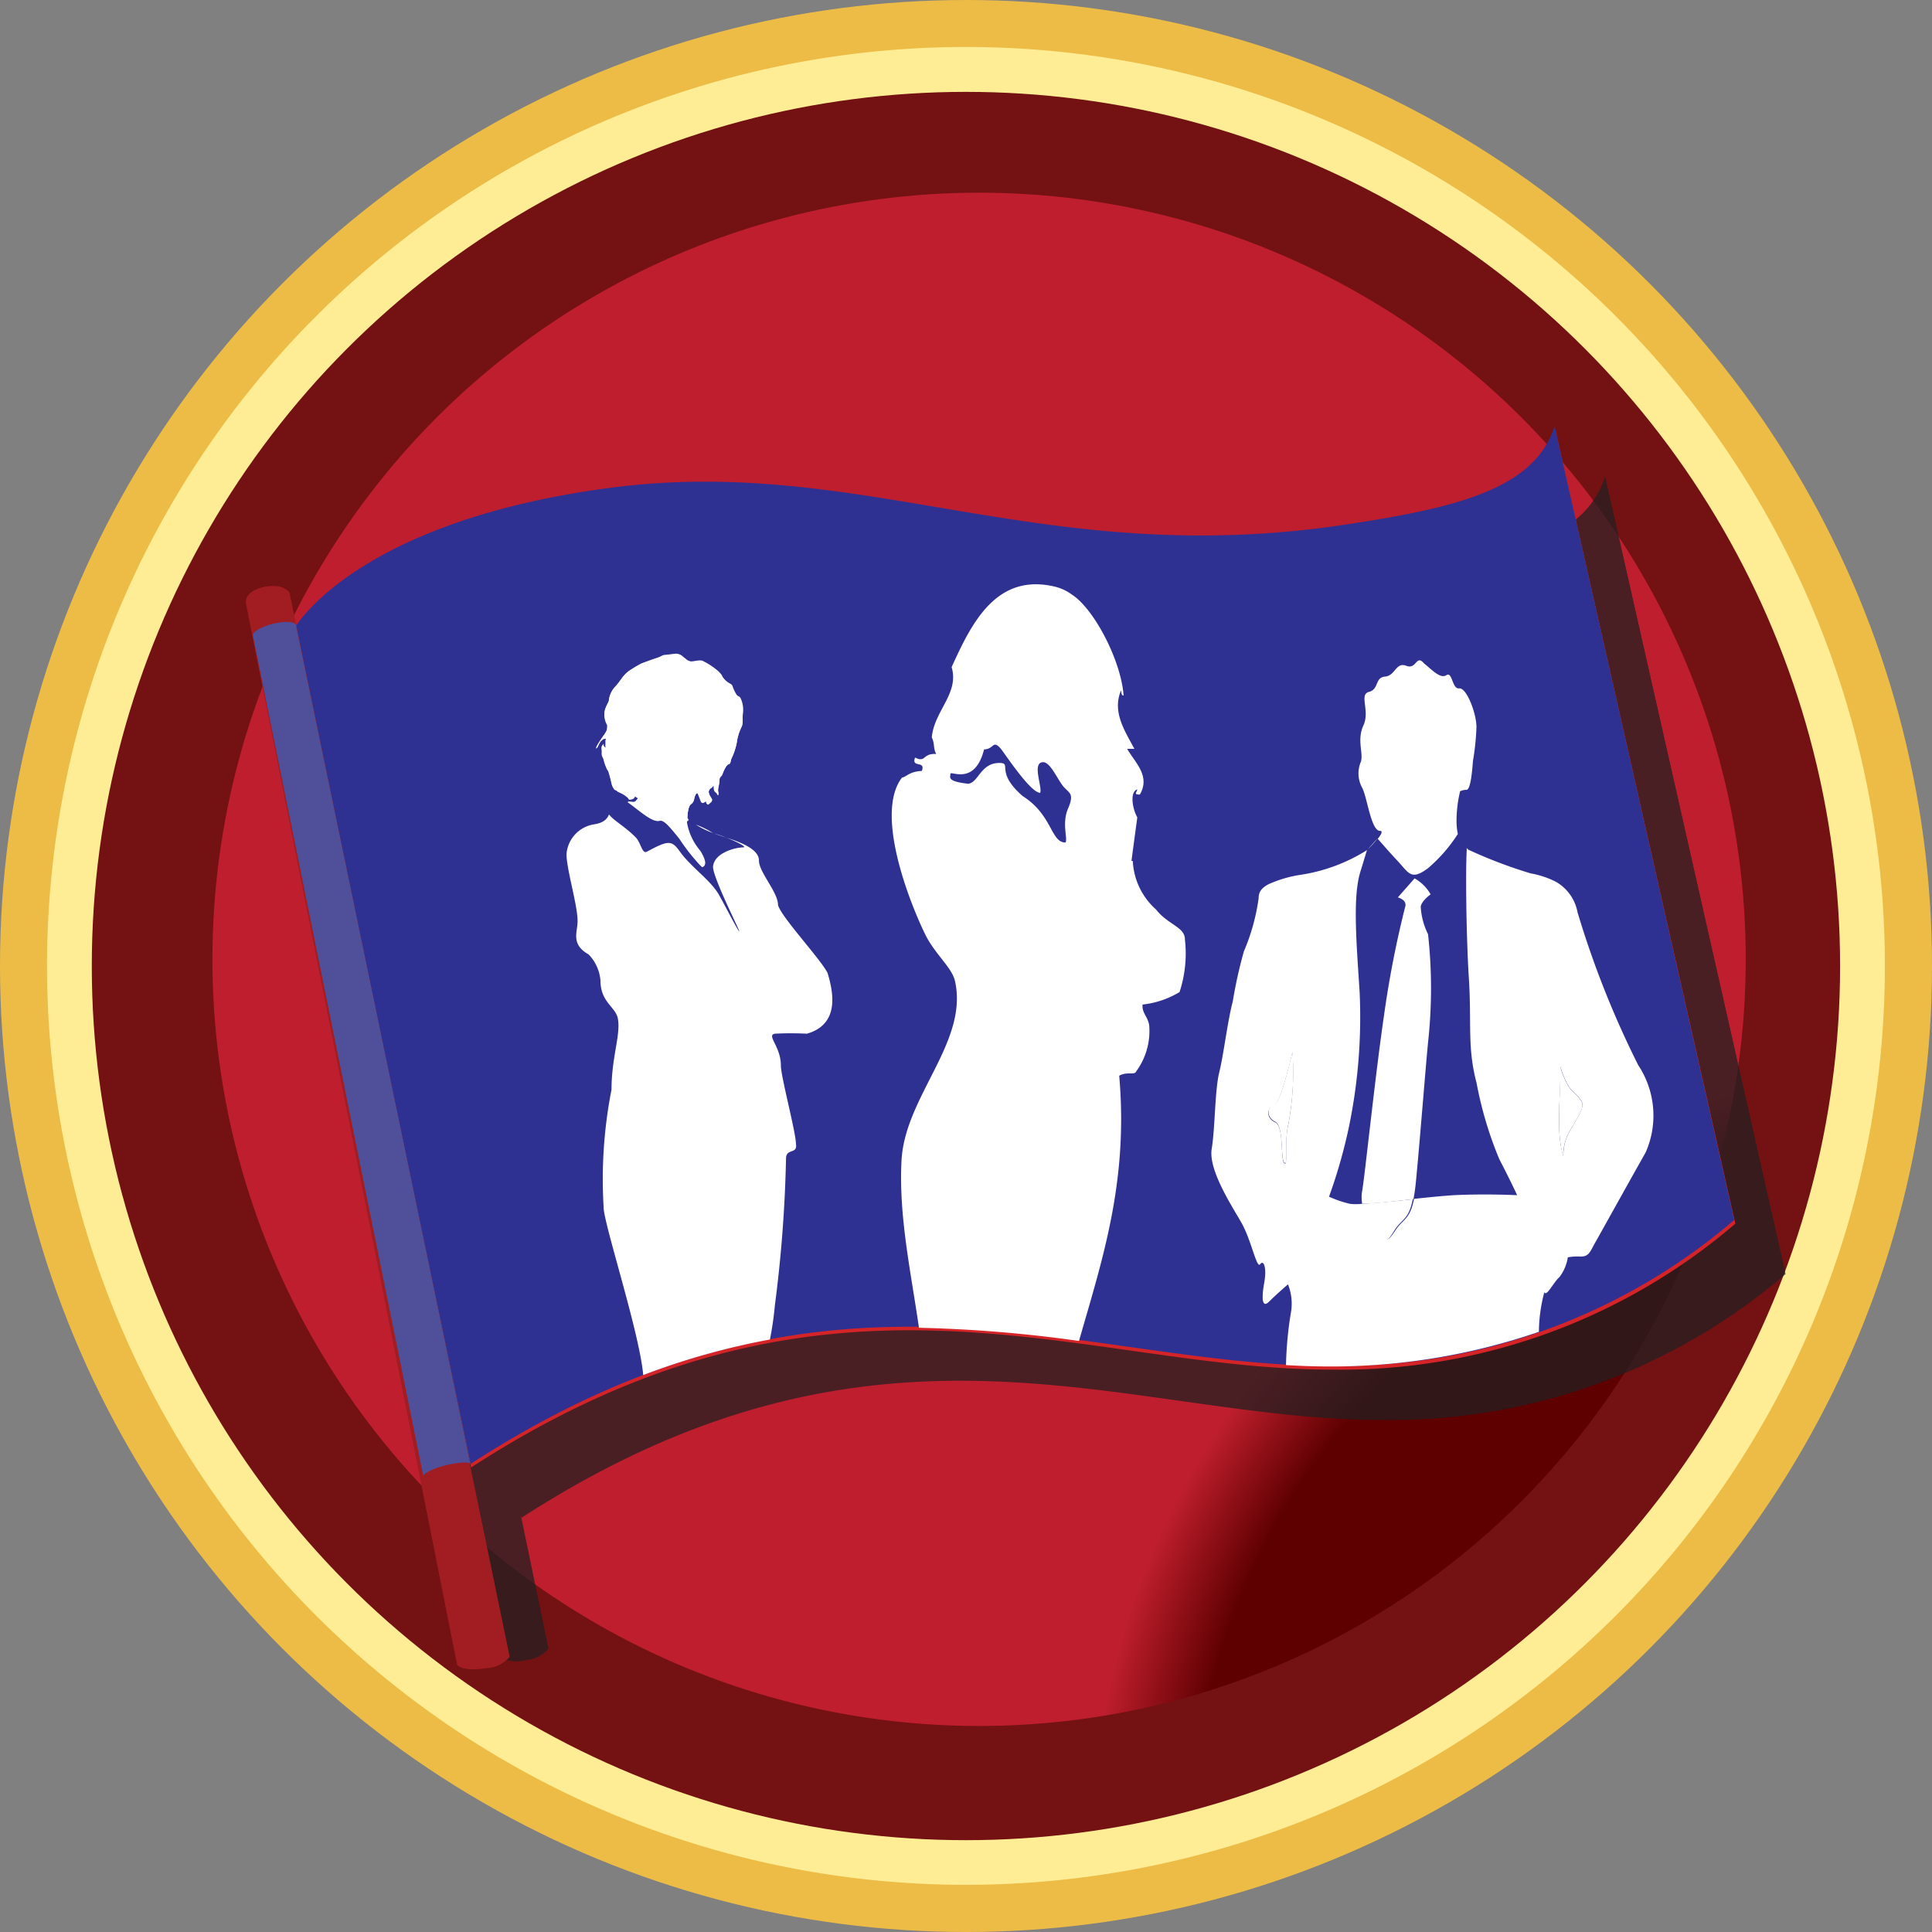 <svg xmlns="http://www.w3.org/2000/svg" xmlns:xlink="http://www.w3.org/1999/xlink" width="100" height="100" viewBox="0 0 100 100">
  <rect x="0" y="0" width="100" height="100" fill="#808080" stroke="none"/>
  <defs>
    <linearGradient id="linear-gradient" x1="-1.069" y1="2.525" x2="-1.069" y2="2.53" gradientUnits="objectBoundingBox">
      <stop offset="0" stop-color="#edbc46"/>
      <stop offset="0.27" stop-color="#eda44c"/>
      <stop offset="0.61" stop-color="#c48031"/>
      <stop offset="0.8" stop-color="#d89d3b"/>
      <stop offset="1" stop-color="#ffed95"/>
    </linearGradient>
    <linearGradient id="linear-gradient-2" x1="-1.138" y1="2.629" x2="-1.133" y2="2.629" xlink:href="#linear-gradient"/>
    <radialGradient id="radial-gradient" cx="0.494" cy="0.507" r="0.499" gradientTransform="matrix(1, -0.002, -0.002, -1, 0.006, 5.472)" gradientUnits="objectBoundingBox">
      <stop offset="0" stop-color="#7d1416"/>
      <stop offset="0.09" stop-color="#981819"/>
      <stop offset="0.26" stop-color="#c61f1f"/>
      <stop offset="0.39" stop-color="#e22323"/>
      <stop offset="0.46" stop-color="#ed2524"/>
      <stop offset="0.87" stop-color="#ec1e24"/>
      <stop offset="0.89" stop-color="#db1c22"/>
      <stop offset="0.94" stop-color="#a41619"/>
      <stop offset="0.98" stop-color="#811214"/>
      <stop offset="1" stop-color="#741112"/>
    </radialGradient>
    <radialGradient id="radial-gradient-2" cx="0.5" cy="0.511" r="0.5" gradientTransform="matrix(0.006, -1, -1, -0.006, 1.578, 1.588)" gradientUnits="objectBoundingBox">
      <stop offset="0" stop-color="#5e0000"/>
      <stop offset="0.61" stop-color="#5e0000"/>
      <stop offset="0.87" stop-color="#5e0000"/>
      <stop offset="1" stop-color="#be1e2d"/>
    </radialGradient>
    <linearGradient id="linear-gradient-3" x1="-1.625" y1="4.274" x2="-1.618" y2="4.276" gradientUnits="objectBoundingBox">
      <stop offset="0" stop-color="#4d1211"/>
      <stop offset="0.02" stop-color="#521312"/>
      <stop offset="0.04" stop-color="#601414"/>
      <stop offset="0.06" stop-color="#781718"/>
      <stop offset="0.08" stop-color="#991b1d"/>
      <stop offset="0.11" stop-color="#c32024"/>
      <stop offset="0.12" stop-color="#d82327"/>
      <stop offset="0.29" stop-color="#ae524f"/>
      <stop offset="0.43" stop-color="#912829"/>
      <stop offset="0.5" stop-color="#851719"/>
      <stop offset="0.78" stop-color="#d52427"/>
    </linearGradient>
    <linearGradient id="linear-gradient-4" x1="-1.625" y1="4.278" x2="-1.618" y2="4.279" gradientUnits="objectBoundingBox">
      <stop offset="0" stop-color="#150958"/>
      <stop offset="0.03" stop-color="#190e5d"/>
      <stop offset="0.05" stop-color="#251c6a"/>
      <stop offset="0.08" stop-color="#383480"/>
      <stop offset="0.11" stop-color="#53549f"/>
      <stop offset="0.12" stop-color="#5d60aa"/>
      <stop offset="0.29" stop-color="#9e9dcd"/>
      <stop offset="0.29" stop-color="#9c9bcc"/>
      <stop offset="0.43" stop-color="#6e70b3"/>
      <stop offset="0.5" stop-color="#5d60aa"/>
      <stop offset="0.7" stop-color="#2e3192"/>
    </linearGradient>
    <linearGradient id="linear-gradient-5" x1="-8.41" y1="3.952" x2="-8.41" y2="3.952" gradientUnits="objectBoundingBox">
      <stop offset="0" stop-color="#9f1d21"/>
      <stop offset="0.12" stop-color="#a21e21"/>
      <stop offset="0.29" stop-color="#994845"/>
      <stop offset="0.6" stop-color="#7f2222"/>
      <stop offset="0.78" stop-color="#731112"/>
      <stop offset="0.85" stop-color="#761213"/>
      <stop offset="0.9" stop-color="#811517"/>
      <stop offset="0.96" stop-color="#931a1c"/>
      <stop offset="0.99" stop-color="#a21e21"/>
    </linearGradient>
  </defs>
  <g id="leadership-development-path" transform="translate(50 50)">
    <g id="PathwaysPaths" transform="translate(-50 -50)">
      <g id="PathwaysPaths-Copy">
        <g id="LeadershipDevelopmentPath">
          <g id="Leadership-Development-Path-2" data-name="Leadership-Development-Path">
            <circle id="Oval" cx="50" cy="50" r="50" fill="url(#linear-gradient)"/>
            <path id="Shape" d="M99.873,52.311A47.563,47.563,0,1,1,85.944,18.675,47.565,47.565,0,0,1,99.873,52.311Z" transform="translate(-2.312 -2.31)" fill="url(#linear-gradient-2)"/>
            <circle id="Oval-2" data-name="Oval" cx="45.246" cy="45.246" r="45.246" transform="translate(4.751 4.755)" fill="url(#radial-gradient)"/>
            <circle id="Oval-3" data-name="Oval" cx="39.682" cy="39.682" r="39.682" transform="translate(10.995 9.973)" fill="url(#radial-gradient-2)"/>
            <g id="Group" transform="translate(12.72 22.057)">
              <g id="Shape-2" data-name="Shape" transform="translate(2.611 2.615)" opacity="0.75">
                <path id="Path_73191" data-name="Path 73191" d="M35.015,58.841s3.133-5.436,16.226-7.179c13.19-1.754,22.374,4.287,38.169,1.887,5.569-.846,9.718-1.795,10.769-5.087l9.3,41.092A31.394,31.394,0,0,1,88.6,97.108c-13.19,0-25.872-7.026-44.554,5.067Z" transform="translate(-32.39 -48.283)" fill="#231f20"/>
                <path id="Path_73192" data-name="Path 73192" d="M34.935,58.486s3.133-5.436,16.226-7.179C64.345,49.558,73.535,55.6,89.325,53.2c5.574-.846,9.744-1.8,10.769-5.087l9.3,41.087a31.389,31.389,0,0,1-20.877,7.554c-13.185,0-25.872-7.021-44.554,5.067Z" transform="translate(-32.351 -48.112)" fill="#231f20"/>
                <path id="Path_73193" data-name="Path 73193" d="M32.157,64.577s-.318-.513-1.349-.282-.908.841-.908.841l10.315,51.832a2.009,2.009,0,0,0,1.631.241,1.631,1.631,0,0,0,1.108-.585Z" transform="translate(-29.896 -55.967)" fill="#231f20"/>
                <path id="Path_73194" data-name="Path 73194" d="M40.615,111.51c.662-.154,1.205-.185,1.256-.062L32.831,68h0c-.092-.164-.605-.185-1.195-.036s-1.087.431-1.026.621l8.831,43.5C39.41,111.956,39.938,111.669,40.615,111.51Z" transform="translate(-30.241 -57.736)" fill="#231f20"/>
                <path id="Path_73195" data-name="Path 73195" d="M72.9,74.231a3.445,3.445,0,0,1-.072.687,2.583,2.583,0,0,0-.215.81,3.828,3.828,0,0,1-.277.821c-.062.133,0,.236-.144.277s-.267.359-.318.513-.164.123-.164.338-.092.446-.067.559.031.277-.036.138-.144-.1-.169-.241,0-.256-.056-.164-.133.077-.19.185-.051.113,0,.267.21.277.1.359-.144.185-.226.082,0-.149-.077-.1-.185.1-.241-.036-.092-.246-.144-.364-.149.036-.195.272-.174.236-.221.308a1.143,1.143,0,0,0-.108.369v.236a.21.21,0,0,0,.082.19c-.077,0-.108,0-.108.118a3.048,3.048,0,0,0,.687,1.477c.262.421.364.759.1.805a9.366,9.366,0,0,1-1.164-1.467c-.513-.615-.821-.979-1.026-.928-.395.108-1.1-.595-1.672-.974l.282.031a.186.186,0,0,0,.169-.077c.056-.082.138-.154.062-.174s-.087-.092-.118-.051,0,.062-.087.092-.1.062-.174.056-.051-.036-.113-.1a1.234,1.234,0,0,0-.328-.221c-.133-.067-.179-.072-.236-.133s-.082,0-.154-.113a.927.927,0,0,1-.113-.231,6.373,6.373,0,0,0-.159-.636c-.036-.123-.051-.051-.128-.251a2.2,2.2,0,0,1-.123-.369c-.036-.144-.113-.179-.1-.354a2.853,2.853,0,0,0,0-.3c0-.092,0-.036.041-.1s0,0,.056.062.067.1.092.1,0-.056,0-.169v-.205c0-.113.092-.159,0-.133s-.062,0-.154.062-.067.036-.123.133a1.536,1.536,0,0,0-.1.19c-.051.123-.179.2-.046-.031a5.34,5.34,0,0,1,.333-.513.976.976,0,0,0,.164-.287.391.391,0,0,0,0-.287,1.073,1.073,0,0,1-.1-.759c.108-.308.215-.379.215-.554a1.289,1.289,0,0,1,.338-.672,4.983,4.983,0,0,0,.4-.513,1.6,1.6,0,0,1,.41-.349c.164-.067.251-.19.513-.3a7.761,7.761,0,0,1,.81-.3c.144-.031.2-.118.379-.138l.436-.051a.512.512,0,0,1,.467.149,2.274,2.274,0,0,1,.231.185l.169.062c.221.031.513-.1.677,0a3.841,3.841,0,0,1,.754.513c.282.272.128.21.338.431s.323.19.385.313a1.842,1.842,0,0,0,.226.467c.123.144.144,0,.226.313A1.447,1.447,0,0,1,72.9,74.231Z" transform="translate(-47.174 -59.318)" fill="#231f20"/>
                <path id="Path_73196" data-name="Path 73196" d="M133.781,113.316c-.128.338-.256.595-.369.631-.385.118-.4.662.056.877s.267,1.9.477,2.128c.031.036.051.036.067,0,.087-.138-.051-1.226.149-2.051a14.785,14.785,0,0,0,.21-3.738A20.079,20.079,0,0,1,133.781,113.316Z" transform="translate(-80.187 -78.829)" fill="#231f20"/>
                <path id="Path_73197" data-name="Path 73197" d="M162.668,117.266a2.512,2.512,0,0,1,.431-1.456c.328-.585.7-1.087.513-1.369-.256-.431-.441-.451-.656-.764a4.194,4.194,0,0,1-.482-1.174C162.586,113.892,162.247,115.948,162.668,117.266Z" transform="translate(-94.474 -79.481)" fill="#231f20"/>
                <path id="Path_73198" data-name="Path 73198" d="M145.828,82.49a7.706,7.706,0,0,0,1.538-1.769h0a3.494,3.494,0,0,1-.072-.564,6.541,6.541,0,0,1,.185-1.646.865.865,0,0,1,.333-.067c.236,0,.308-1.221.338-1.508a15.336,15.336,0,0,0,.179-1.738c0-.723-.513-2.051-.9-2.01s-.344-.887-.667-.677-.785-.333-1.138-.6c-.431-.513-.379.318-.933.108s-.554.513-1.092.559-.3.656-.836.79.062.979-.282,1.733,0,1.41-.128,1.877a1.537,1.537,0,0,0,.072,1.318c.262.513.451,2.221.913,2.231.205,0,0,.277-.108.415.282.313.436.513,1.026,1.144S144.935,83.167,145.828,82.49Z" transform="translate(-84.628 -59.623)" fill="#231f20"/>
                <path id="Path_73199" data-name="Path 73199" d="M144.311,115.7a8.01,8.01,0,0,1,.287-2.051c.108.272.472-.513.774-.779a2.182,2.182,0,0,0,.441-1.026,2.547,2.547,0,0,1,.605-.046h.077c.415,0,.477-.282.728-.708s1.913-3.441,2.615-4.677a4.708,4.708,0,0,0-.385-4.523,47.9,47.9,0,0,1-3.138-7.918,2.329,2.329,0,0,0-1.113-1.569,4.569,4.569,0,0,0-1.318-.436,25.208,25.208,0,0,1-3.246-1.236l-.056-.082a.494.494,0,0,0,0,.123c-.062.995-.036,4.4.108,6.667s-.087,3.538.4,5.369a19.4,19.4,0,0,0,1.174,3.954c.564,1.077.923,1.867.923,1.867a31.561,31.561,0,0,0-3.282,0c-.579.036-1.323.113-2.077.19-.215,1.062-.544.995-.923,1.569-.462.687-.513.713-1.056,0a3.079,3.079,0,0,1-.672-1.323,2.793,2.793,0,0,1-.641-.026,5.392,5.392,0,0,1-1.077-.364,27.11,27.11,0,0,0,1.026-3.59,28.007,28.007,0,0,0,.554-6.974c-.159-2.533-.369-4.938.041-6.267.149-.477.256-.831.333-1.092h.036a9.017,9.017,0,0,1-3.5,1.3,6.664,6.664,0,0,0-1.626.482.771.771,0,0,0-.513.733,10.691,10.691,0,0,1-.759,2.744,25.737,25.737,0,0,0-.574,2.564c-.277,1.026-.467,2.728-.7,3.677s-.215,2.856-.395,3.949,1.026,2.933,1.569,3.831.785,2.405.969,2.149.354.174.205.964-.113,1.333.256.969.974-.9.974-.9a2.681,2.681,0,0,1,.144,1.513,19.347,19.347,0,0,0-.241,2.672c.774.041,1.538.067,2.328.067A33.034,33.034,0,0,0,144.311,115.7Zm1.067-13.846a4.2,4.2,0,0,0,.472,1.159c.215.313.4.333.656.764.174.282-.195.785-.513,1.369a2.512,2.512,0,0,0-.431,1.456C145.152,105.3,145.491,103.247,145.378,101.857Zm-14.046,3.077c-.2.815-.062,1.9-.149,2.051h-.067c-.21-.231,0-1.913-.477-2.128s-.441-.759-.056-.877c.113-.036.241-.292.369-.631a20.154,20.154,0,0,0,.59-2.128,14.768,14.768,0,0,1-.19,3.713Z" transform="translate(-77.378 -68.837)" fill="#231f20"/>
                <path id="Path_73200" data-name="Path 73200" d="M143.648,89.712h0c-.154.169-.405.456-.513.569a4.029,4.029,0,0,0,.513-.569Z" transform="translate(-85.064 -68.379)" fill="#231f20"/>
                <path id="Path_73201" data-name="Path 73201" d="M152.335,89.552l.415.564v-.005Z" transform="translate(-89.546 -68.301)" fill="#231f20"/>
                <path id="Path_73202" data-name="Path 73202" d="M145.961,102.254a25.559,25.559,0,0,0,0-5.61c-.246-.723-.436-1.1-.374-1.426s.513-.636.513-.636a2.133,2.133,0,0,0-.831-.821l-.872.979s.513.128.374.513a52.439,52.439,0,0,0-1.092,5.677c-.446,3.005-.985,8.251-1.123,9a1.771,1.771,0,0,0,0,.662c.656,0,1.662-.128,2.651-.231.041-.215.082-.467.113-.79C145.509,107.68,145.8,103.921,145.961,102.254Z" transform="translate(-84.766 -70.352)" fill="#231f20"/>
                <path id="Path_73203" data-name="Path 73203" d="M143.247,127.7c.549.728.595.7,1.056,0,.379-.574.708-.513.923-1.569-.99.1-1.995.21-2.651.231A3.079,3.079,0,0,0,143.247,127.7Z" transform="translate(-84.791 -86.122)" fill="#231f20"/>
                <path id="Path_73204" data-name="Path 73204" d="M72.588,73.2a1.842,1.842,0,0,1-.226-.467c-.062-.123-.179-.1-.385-.313s-.056-.159-.338-.431a3.841,3.841,0,0,0-.754-.513c-.174-.113-.456,0-.677,0l-.185-.062a2.274,2.274,0,0,0-.231-.185.512.512,0,0,0-.467-.149l-.436.051c-.179,0-.21.082-.379.138s-.6.2-.862.3a5.64,5.64,0,0,0-.513.3,1.6,1.6,0,0,0-.41.349c-.108.1-.256.369-.4.513a1.289,1.289,0,0,0-.338.672c0,.174-.108.246-.215.554a1.073,1.073,0,0,0,.1.759.391.391,0,0,1,0,.287.975.975,0,0,1-.164.287c-.1.149-.205.3-.333.513s0,.154.046.031a1.536,1.536,0,0,1,.1-.19c.056-.1.031-.041.123-.133s.051-.031.154-.062,0,.026,0,.133v.374c0,.01-.041-.031-.092-.1s.041-.185-.056-.062,0,0-.041.1,0,.128,0,.3.067.21.1.354a2.2,2.2,0,0,0,.123.369c.077.2.092.144.128.251s.138.564.159.636a.926.926,0,0,0,.113.231c.072.113.1.051.154.113s.1.067.236.133a1.233,1.233,0,0,1,.328.221c.062.067.041.1.113.1a.206.206,0,0,0,.174-.056c.077-.056.051-.056.087-.092s.041.031.118.051,0,.092-.062.174a.186.186,0,0,1-.169.077l-.282-.031c.569.379,1.277,1.082,1.672.974.19-.051.513.313,1.026.928.549.7,1.026,1.487,1.164,1.467.262-.046.164-.385-.1-.805A3,3,0,0,1,70,79.822c0-.118.031-.144.108-.118a.21.21,0,0,1-.087-.205v-.236a1.142,1.142,0,0,1,.108-.369c.046-.072.169-.077.221-.308s.144-.395.195-.272.087.221.144.364.154.087.241.036,0,0,.077.1.113,0,.226-.082-.046-.205-.1-.359-.046-.154,0-.267.128-.1.19-.185.031,0,.056.164.1.1.169.241.062,0,.036-.138.072-.344.067-.559.118-.21.164-.338a1.226,1.226,0,0,1,.318-.513c.123-.062.082-.144.144-.277a3.828,3.828,0,0,0,.277-.821,2.585,2.585,0,0,1,.246-.795c.1-.185.036-.415.072-.687a1.449,1.449,0,0,0-.082-.7C72.711,73.222,72.69,73.345,72.588,73.2Z" transform="translate(-47.152 -59.299)" fill="#231f20"/>
                <path id="Path_73205" data-name="Path 73205" d="M73.61,105.113c0-.574.615-.205.513-.779,0-.579-.779-3.472-.779-4.051,0-.99-.769-1.538-.3-1.646a8.441,8.441,0,0,1,1.651,0c1.8-.513,1.313-2.333,1.067-3.154-.41-.774-2.415-2.9-2.564-3.518,0-.662-.985-1.687-.979-2.292,0-.882-2.092-1.221-2.467-1.477a4.971,4.971,0,0,0-.805-.379,4.631,4.631,0,0,0,1.128.513c.585.179,1.656.662,1.3.662s-1.451.262-1.538.985c-.046.564,1.723,3.964,1.292,3.277-.195-.308-.692-1.282-.974-1.79-.436-.769-1.456-1.446-2.051-2.246-.431-.605-.6-.605-1.708,0-.262.138-.308-.467-.605-.759-.554-.559-1.128-.862-1.364-1.174-.082.221-.262.441-.764.513a1.687,1.687,0,0,0-1.431,1.513c0,.795.569,2.631.569,3.482,0,.559-.369,1.185.574,1.718a2.147,2.147,0,0,1,.615,1.349c0,1.123.785,1.364.9,1.964.164.841-.328,1.99-.328,3.682a24.243,24.243,0,0,0-.405,6.062c-.041.754,1.856,6.5,2.051,8.718a38.031,38.031,0,0,1,6.554-1.841,16.835,16.835,0,0,0,.256-1.774A60.688,60.688,0,0,0,73.61,105.113Z" transform="translate(-45.646 -67.195)" fill="#231f20"/>
                <path id="Path_73206" data-name="Path 73206" d="M111.541,102.282h0Z" transform="translate(-69.649 -74.503)" fill="#231f20"/>
                <path id="Path_73207" data-name="Path 73207" d="M103.585,99.277v0Z" transform="translate(-65.796 -73.036)" fill="#231f20"/>
                <path id="Path_73208" data-name="Path 73208" d="M111.521,102.252Z" transform="translate(-69.64 -74.488)" fill="#231f20"/>
                <path id="Path_73209" data-name="Path 73209" d="M110.282,82.435c0-.631-.887-.759-1.487-1.538a3.588,3.588,0,0,1-1.21-2.518h-.067c.1-.79.3-2.236.3-2.256-.236-.415-.41-1.318,0-1.446,0,.164-.205.267.133.262.559-.959-.246-1.646-.656-2.364h.395c-.513-.949-1.159-1.928-.687-3.021,0,.1,0,.262.128.262-.133-1.826-1.538-4.5-2.672-5.226a2.427,2.427,0,0,0-.856-.4c-3.077-.754-4.354,1.923-5.374,4.159.41,1.359-.9,2.267-1.026,3.636.164.354.056.513.221.856-.723-.041-.513.467-1.087.185-.215.559.559.133.344.692-.651.036-.79.313-1.026.349-1.436,1.862.41,6.492,1.215,8.144.513,1.026,1.41,1.713,1.538,2.426.662,3.123-2.564,5.9-2.774,9.185-.164,2.892.482,5.79.9,8.718a68.447,68.447,0,0,1,8.287.677c1.205-4.205,2.564-8.241,2.082-13.728.421-.241.79,0,.887-.236a3.554,3.554,0,0,0,.667-2.344c-.056-.472-.39-.656-.349-1.1a4.656,4.656,0,0,0,1.913-.651A6.3,6.3,0,0,0,110.282,82.435Zm-6.051-6.749c-.318.759,0,1.538-.128,1.744-.769,0-.667-1.426-2.221-2.41-1.456-1.267-.513-1.713-1.205-1.713-.974,0-1.077,1.026-1.615,1.082-1.108-.128-.918-.328-.918-.513s1.267.631,1.744-1.272c.513,0,.446-.513.856-.051.154.174,1.538,2.3,2.051,2.3.128-.282-.446-1.585.159-1.585.364,0,.723.862,1.026,1.236S104.6,74.855,104.23,75.686Z" transform="translate(-61.672 -55.881)" fill="#231f20"/>
              </g>
              <path id="Shape-3" data-name="Shape" d="M29.915,53.741s3.138-5.431,16.231-7.179C59.33,44.808,68.52,50.849,84.31,48.449c5.569-.846,9.744-1.795,10.769-5.087l9.318,41.1A31.378,31.378,0,0,1,83.52,92.018c-13.185,0-25.877-7.046-44.559,5.062Z" transform="translate(-27.295 -43.183)" fill="url(#linear-gradient-3)"/>
              <path id="Shape-4" data-name="Shape" d="M29.835,53.391s3.138-5.436,16.226-7.179C59.25,44.458,68.435,50.5,84.23,48.1,89.8,47.253,93.973,46.3,95,43.012L104.3,84.1a31.394,31.394,0,0,1-20.882,7.554c-13.19,0-25.851-7.021-44.523,5.072Z" transform="translate(-27.256 -43.012)" fill="url(#linear-gradient-4)"/>
              <path id="Shape-5" data-name="Shape" d="M38.467,114.568,27.067,59.48s-.323-.513-1.354-.277-.9.836-.9.836l10.918,54.867c0,.2.477.426,1.631.241A1.637,1.637,0,0,0,38.467,114.568Z" transform="translate(-24.805 -50.87)" fill="url(#linear-gradient-5)"/>
              <path id="Shape-6" data-name="Shape" d="M35.525,106.418c.667-.154,1.21-.185,1.256-.062L27.745,62.91h0c-.087-.169-.6-.185-1.19-.041s-1.087.431-1.026.621l8.821,43.5C34.325,106.864,34.853,106.577,35.525,106.418Z" transform="translate(-25.156 -52.638)" fill="#4f4f9a"/>
              <path id="Shape-7" data-name="Shape" d="M67.745,69.131c-.036.277.031.513-.072.692a2.6,2.6,0,0,0-.241.805,3.381,3.381,0,0,1-.277.826c-.056.133,0,.231-.138.272s-.272.364-.318.513-.164.128-.164.344-.092.441-.067.559.031.272-.036.138-.149-.1-.174-.246,0-.251-.051-.164-.133.082-.19.19-.056.113,0,.267.205.277.1.354-.149.185-.226.087,0-.154-.082-.1-.179.108-.236-.036-.092-.241-.144-.364-.149.036-.2.272-.174.241-.215.313a.9.9,0,0,0-.108.364.678.678,0,0,1-.031.241.235.235,0,0,0,.082.19c-.072,0-.108,0-.108.118a3.038,3.038,0,0,0,.692,1.472c.262.415.359.764.1.805a9.715,9.715,0,0,1-1.169-1.462c-.554-.692-.815-.985-1.026-.933-.395.108-1.108-.59-1.672-.974l.282.031a.186.186,0,0,0,.164-.072c.062-.082.138-.154.067-.174s-.087-.092-.123-.056,0,.067-.082.1a.326.326,0,0,1-.179.051c-.067,0-.046-.031-.108-.1a1.424,1.424,0,0,0-.333-.226c-.128-.067-.174-.067-.231-.128s-.082,0-.159-.118a.73.73,0,0,1-.108-.231,6.1,6.1,0,0,0-.164-.631c-.036-.118-.051-.051-.128-.251a2.422,2.422,0,0,1-.123-.374c-.031-.138-.113-.179-.1-.354a2.855,2.855,0,0,0,0-.3c0-.092,0-.036.046-.092s0,0,.056.062.067.1.092.092,0-.056,0-.169a1.3,1.3,0,0,0,0-.2c0-.113.087-.164,0-.133s-.067-.026-.159.062-.067.036-.123.133a1.058,1.058,0,0,0-.1.19c-.051.123-.174.2-.046-.031a5.983,5.983,0,0,1,.338-.513,1.592,1.592,0,0,0,.164-.287c0-.072.031-.246,0-.287a1.057,1.057,0,0,1-.1-.759c.1-.308.21-.385.21-.554a1.266,1.266,0,0,1,.344-.672,5.6,5.6,0,0,0,.4-.513,1.44,1.44,0,0,1,.41-.349,5.552,5.552,0,0,1,.513-.3c.267-.1.7-.251.867-.308a1.333,1.333,0,0,1,.379-.133l.436-.051a.512.512,0,0,1,.462.144l.236.185a1.145,1.145,0,0,0,.164.062c.226.036.513-.1.677,0a3.565,3.565,0,0,1,.759.513c.282.277.123.21.333.431s.328.19.39.318a2,2,0,0,0,.221.467c.128.138.144,0,.231.313A1.427,1.427,0,0,1,67.745,69.131Z" transform="translate(-42.027 -54.218)" fill="#fff"/>
              <path id="Shape-8" data-name="Shape" d="M128.691,108.221c-.128.338-.256.59-.369.626-.385.123-.4.662.056.882s.262,1.9.477,2.128c.026.031.046.036.062,0,.092-.138-.051-1.221.154-2.051a14.87,14.87,0,0,0,.205-3.744,19.9,19.9,0,0,1-.585,2.159Z" transform="translate(-75.096 -73.729)" fill="#fff"/>
              <path id="Shape-9" data-name="Shape" d="M157.577,112.186a2.5,2.5,0,0,1,.431-1.462c.328-.585.692-1.082.513-1.369-.256-.426-.446-.451-.656-.764a4.09,4.09,0,0,1-.472-1.159C157.49,108.811,157.157,110.863,157.577,112.186Z" transform="translate(-89.382 -74.396)" fill="#fff"/>
              <path id="Shape-10" data-name="Shape" d="M140.724,77.4a7.956,7.956,0,0,0,1.538-1.769h0a3.128,3.128,0,0,1-.067-.569,6.478,6.478,0,0,1,.185-1.641.78.78,0,0,1,.328-.072c.241,0,.308-1.215.338-1.508a13.1,13.1,0,0,0,.179-1.738c0-.718-.513-2.051-.892-2.005s-.344-.892-.667-.682-.79-.333-1.144-.6c-.431-.513-.38.323-.928.113s-.559.513-1.1.559-.3.656-.831.79.062.974-.287,1.733,0,1.41-.128,1.872a1.538,1.538,0,0,0,.062,1.359c.267.513.456,2.215.918,2.231.205,0,0,.272-.113.415.287.308.441.513,1.026,1.138S139.837,78.068,140.724,77.4Z" transform="translate(-79.524 -54.524)" fill="#fff"/>
              <path id="Shape-11" data-name="Shape" d="M139.216,110.628a8.125,8.125,0,0,1,.282-2.051c.108.267.472-.513.779-.779a2.248,2.248,0,0,0,.436-1.026,2.815,2.815,0,0,1,.605-.041h.082c.415,0,.477-.277.723-.708s1.913-3.436,2.615-4.672a4.72,4.72,0,0,0-.379-4.523,48.843,48.843,0,0,1-3.144-7.918,2.3,2.3,0,0,0-1.108-1.569,4.643,4.643,0,0,0-1.318-.441,24.439,24.439,0,0,1-3.246-1.236l-.062-.082v.123c-.062.995-.031,4.405.113,6.667s-.092,3.538.395,5.369a19.461,19.461,0,0,0,1.179,3.954c.564,1.082.923,1.862.923,1.862s-1.621-.082-3.287,0c-.574.036-1.323.113-2.051.19-.21,1.062-.544,1.026-.923,1.569-.456.687-.513.718-1.026,0a3.217,3.217,0,0,1-.733-1.313,2.851,2.851,0,0,1-.641,0,5.743,5.743,0,0,1-1.077-.369,27.11,27.11,0,0,0,1.026-3.59,28,28,0,0,0,.559-6.979c-.159-2.533-.374-4.933.041-6.262.149-.477.256-.836.333-1.092h0l.031-.031h0a8.96,8.96,0,0,1-3.5,1.3,6.276,6.276,0,0,0-1.621.482c-.421.221-.513.456-.513.728a10.615,10.615,0,0,1-.764,2.749,23.705,23.705,0,0,0-.574,2.59c-.277,1.051-.467,2.728-.7,3.672s-.21,2.862-.39,3.954,1.026,2.928,1.538,3.826.79,2.405.969,2.149.354.174.21.969-.113,1.333.256.964.974-.892.974-.892a2.681,2.681,0,0,1,.144,1.513,19.124,19.124,0,0,0-.246,2.667c.774.046,1.538.072,2.328.072A33.068,33.068,0,0,0,139.216,110.628ZM140.3,96.782a4.09,4.09,0,0,0,.472,1.159c.21.313.4.338.656.764.169.287-.195.785-.513,1.369a2.5,2.5,0,0,0-.431,1.462c-.431-1.318-.1-3.369-.159-4.749Zm-14.046,3.077c-.205.815-.062,1.9-.154,2.051,0,.026-.036,0-.062,0-.215-.231,0-1.913-.477-2.128s-.441-.759-.056-.882c.113-.036.241-.287.369-.626a19.975,19.975,0,0,0,.585-2.133,14.867,14.867,0,0,1-.205,3.713Z" transform="translate(-72.283 -63.751)" fill="#fff"/>
              <path id="Shape-12" data-name="Shape" d="M138.558,84.622h0c-.159.169-.41.456-.513.569A4.692,4.692,0,0,0,138.558,84.622Z" transform="translate(-79.973 -63.284)" fill="#fff"/>
              <path id="Shape-13" data-name="Shape" d="M147.245,84.462l.41.559h0Z" transform="translate(-84.455 -63.205)" fill="#fff"/>
              <path id="Shape-14" data-name="Shape" d="M140.871,97.154a25.51,25.51,0,0,0,0-5.605,3.655,3.655,0,0,1-.379-1.426c.056-.318.513-.636.513-.636a2.174,2.174,0,0,0-.831-.826l-.867.985s.513.123.374.513a52.582,52.582,0,0,0-1.1,5.677c-.441,3.005-.985,8.251-1.118,8.995a1.821,1.821,0,0,0,0,.667c.662,0,1.662-.128,2.651-.236.046-.21.082-.467.118-.785C140.42,102.585,140.712,98.836,140.871,97.154Z" transform="translate(-79.676 -65.252)" fill="#fff"/>
              <path id="Shape-15" data-name="Shape" d="M138.128,122.611c.544.728.595.7,1.026,0,.379-.569.713-.513.923-1.569-.99.108-1.99.21-2.651.236a3.215,3.215,0,0,0,.7,1.333Z" transform="translate(-79.671 -81.027)" fill="#fff"/>
              <path id="Shape-16" data-name="Shape" d="M67.453,68.111a2,2,0,0,1-.221-.467c-.062-.128-.179-.1-.39-.318s-.051-.154-.333-.431a3.564,3.564,0,0,0-.759-.513c-.174-.118-.451,0-.677,0a1.145,1.145,0,0,1-.164-.062l-.236-.185a.512.512,0,0,0-.462-.144l-.436.051c-.185,0-.215.082-.379.133s-.6.205-.867.308a5.551,5.551,0,0,0-.513.3,1.44,1.44,0,0,0-.41.349c-.108.1-.256.369-.4.513a1.263,1.263,0,0,0-.349.656c0,.169-.108.246-.21.554a1.057,1.057,0,0,0,.1.759c.046.041.036.215,0,.287a1.592,1.592,0,0,1-.164.287,5.983,5.983,0,0,0-.338.513c-.128.231,0,.154.046.031a1.058,1.058,0,0,1,.1-.19c.056-.1.036-.046.123-.133s.051-.031.159-.062,0,0,0,.133a1.3,1.3,0,0,1,0,.2v.169a.313.313,0,0,1-.092-.092c-.046-.062.041-.185-.056-.062s0,0-.046.092,0,.128,0,.3.072.215.1.354a2.422,2.422,0,0,0,.123.374c.077.2.1.144.128.251s.138.559.164.631a.73.73,0,0,0,.108.231c.077.118.108.056.159.118s.1.062.231.128a1.424,1.424,0,0,1,.333.226c.062.067.041.092.108.1a.326.326,0,0,0,.179-.051c.082-.031.051-.056.082-.1s.046.031.123.056,0,.092-.067.174a.186.186,0,0,1-.164.072l-.282-.031c.564.385,1.277,1.082,1.672.974.19-.051.513.318,1.026.933s1.026,1.487,1.169,1.462c.256-.041.164-.379-.1-.805a3.036,3.036,0,0,1-.692-1.472c0-.118.036-.144.108-.118a.235.235,0,0,1-.082-.19.624.624,0,0,1,.031-.241.9.9,0,0,1,.108-.364c.041-.072.169-.077.215-.313s.149-.39.2-.272.087.226.144.364.154.092.236.036,0,0,.082.1.113,0,.226-.087-.046-.2-.1-.354-.051-.154,0-.267.128-.1.19-.19.031,0,.051.164.108.108.174.246.062,0,.036-.138.067-.344.067-.559.113-.21.164-.344.195-.451.318-.513.082-.138.138-.272a3.381,3.381,0,0,0,.277-.826,2.6,2.6,0,0,1,.241-.805c.1-.185.036-.415.072-.692a1.426,1.426,0,0,0-.077-.692C67.6,68.132,67.581,68.25,67.453,68.111Z" transform="translate(-42.042 -54.204)" fill="#fff"/>
              <path id="Shape-17" data-name="Shape" d="M68.539,100.023c0-.569.61-.205.513-.774,0-.585-.779-3.477-.779-4.051,0-.995-.769-1.564-.308-1.646a16.227,16.227,0,0,1,1.656,0c1.8-.513,1.308-2.333,1.067-3.149-.41-.779-2.415-2.908-2.564-3.518,0-.662-.985-1.687-.985-2.292,0-.887-2.087-1.226-2.462-1.477a4.733,4.733,0,0,0-.805-.385A4.448,4.448,0,0,0,65,83.243c.585.179,1.656.667,1.3.667s-1.456.262-1.538.979c-.051.569,1.723,3.969,1.292,3.282-.195-.313-.692-1.287-.979-1.795-.431-.769-1.451-1.441-2.026-2.246-.426-.6-.6-.6-1.708,0-.256.144-.3-.462-.6-.759-.554-.554-1.133-.856-1.364-1.169-.087.221-.262.436-.769.513a1.692,1.692,0,0,0-1.431,1.538c0,.795.574,2.631.574,3.477,0,.559-.369,1.19.569,1.718a2.19,2.19,0,0,1,.615,1.354c0,1.123.785,1.359.9,1.964.159.841-.328,1.99-.328,3.682a24.034,24.034,0,0,0-.41,6.056c-.036.759,1.862,6.508,2.051,8.718a37.312,37.312,0,0,1,6.559-1.841,17.11,17.11,0,0,0,.256-1.774A69.52,69.52,0,0,0,68.539,100.023Z" transform="translate(-40.575 -62.105)" fill="#fff"/>
              <path id="Shape-18" data-name="Shape" d="M106.456,97.182h0Z" transform="translate(-64.564 -69.403)" fill="#fff"/>
              <path id="Shape-19" data-name="Shape" d="M106.456,97.162Z" transform="translate(-64.564 -69.393)" fill="#fff"/>
              <path id="Shape-20" data-name="Shape" d="M105.176,77.346c0-.636-.887-.759-1.492-1.538a3.591,3.591,0,0,1-1.205-2.518h-.067c.1-.79.3-2.231.3-2.256-.241-.41-.41-1.313,0-1.446-.031.169-.205.272.133.267.559-.964-.246-1.646-.656-2.364h.374c-.513-.954-1.159-1.928-.692-3.021.031.1,0,.256.133.262-.133-1.826-1.538-4.5-2.677-5.226a2.443,2.443,0,0,0-.856-.405c-3.077-.749-4.354,1.928-5.369,4.159.405,1.364-.908,2.267-1.026,3.641.169.354.056.513.226.856-.728-.041-.513.467-1.092.185-.21.559.564.128.349.692-.651.031-.79.308-1.026.344-1.436,1.867.405,6.492,1.215,8.144.513,1.026,1.405,1.713,1.538,2.431.662,3.118-2.564,5.9-2.774,9.185-.164,2.892.477,5.79.9,8.718a69.524,69.524,0,0,1,8.282.682c1.205-4.205,2.564-8.246,2.082-13.728.426-.241.795,0,.887-.236a3.532,3.532,0,0,0,.667-2.349c-.056-.472-.39-.651-.344-1.1a4.669,4.669,0,0,0,1.913-.646A6.384,6.384,0,0,0,105.176,77.346ZM99.12,70.6c-.318.759,0,1.538-.123,1.738-.774,0-.667-1.426-2.221-2.405-1.456-1.272-.513-1.713-1.205-1.713-.974,0-1.077,1.026-1.615,1.077-1.113-.128-.918-.328-.918-.513s1.267.636,1.744-1.267c.513,0,.441-.513.851-.051.159.174,1.538,2.3,2.051,2.3.128-.287-.451-1.585.159-1.585.364,0,.723.856,1.026,1.236S99.484,69.762,99.12,70.6Z" transform="translate(-56.566 -50.787)" fill="#fff"/>
            </g>
          </g>
        </g>
      </g>
    </g>
  </g>
</svg>
